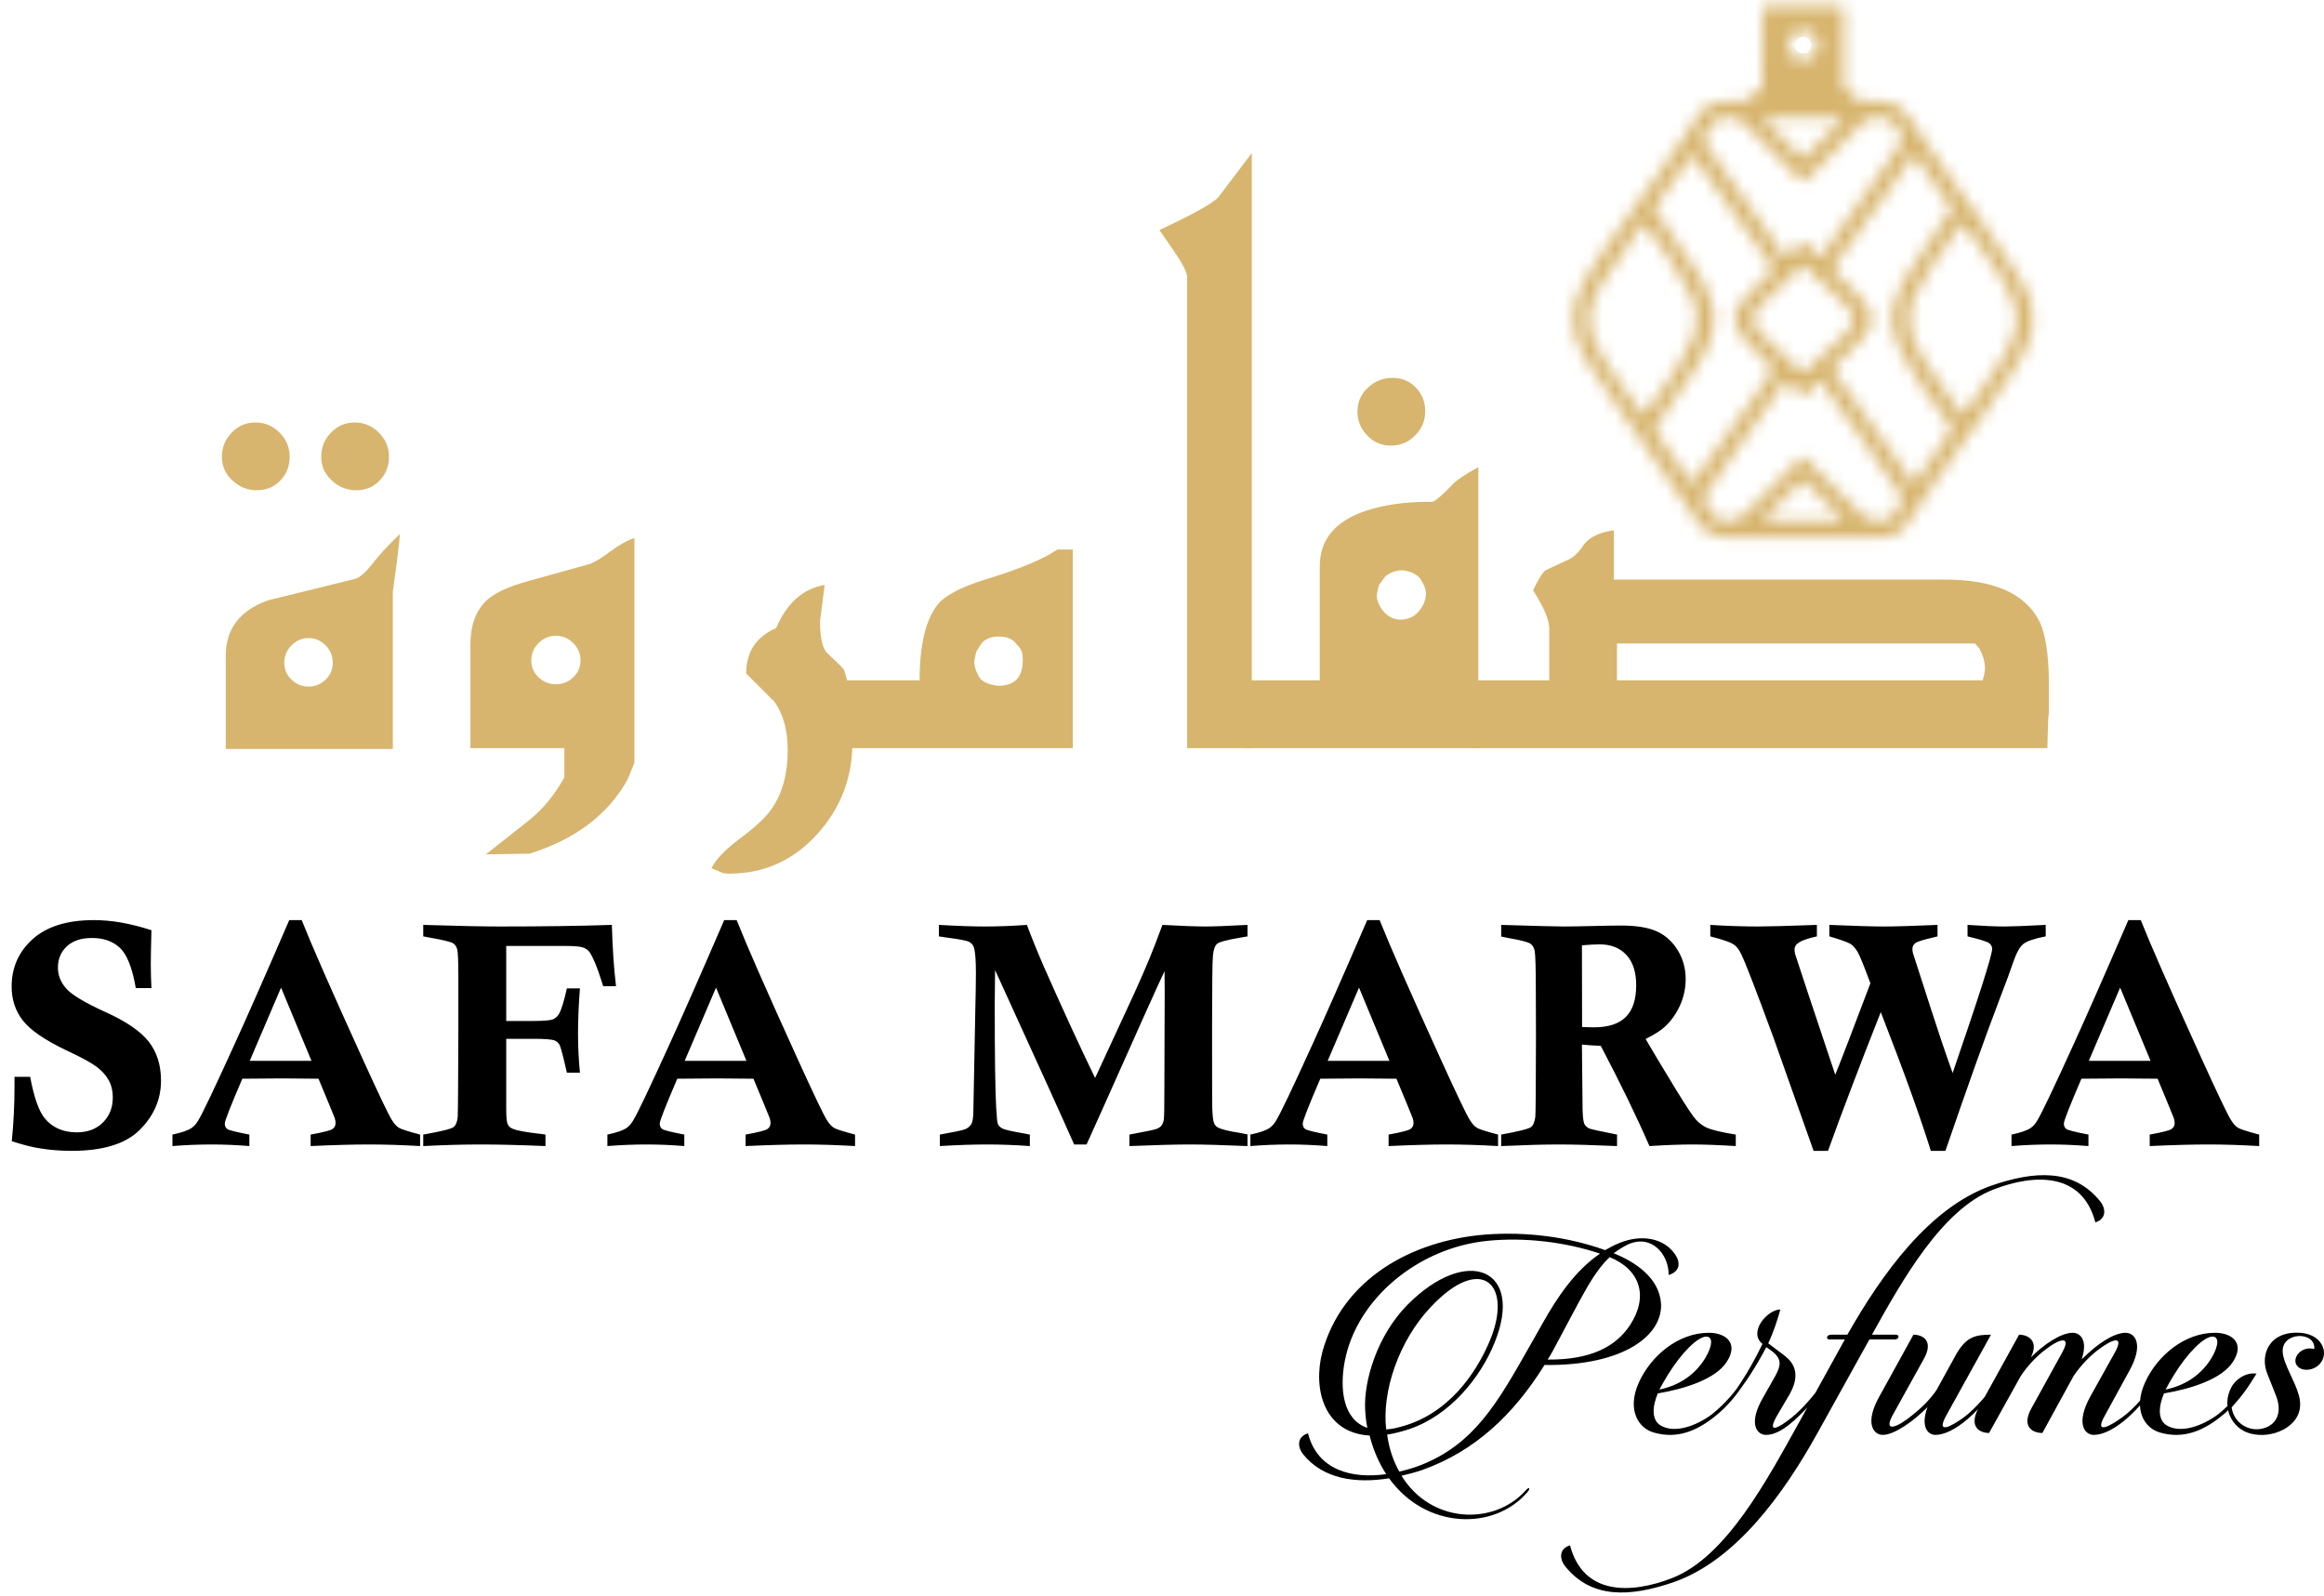 <svg width="182" height="125" viewBox="0 0 182 125" fill="none" xmlns="http://www.w3.org/2000/svg">
<mask id="path-1-inside-1_107_557" fill="white">
<path fill-rule="evenodd" clip-rule="evenodd" d="M138.124 40.696C138.157 40.513 138.302 40.395 138.457 40.253L140.374 38.358C140.513 38.245 140.456 38.322 140.58 38.17C141.278 37.309 141.416 37.777 141.654 37.997L143.568 39.897C143.761 40.076 144.245 40.507 144.279 40.696C144.015 40.88 143.95 40.821 143.548 40.82H139.589C139.01 40.82 138.421 40.903 138.124 40.696ZM135.092 40.82C134.247 40.82 133.926 39.926 133.502 39.358C133.379 39.194 133.297 39.215 133.368 38.982L136.319 34.74C136.444 34.511 136.404 34.576 136.558 34.393L138.073 32.293C138.201 32.137 138.196 32.076 138.313 31.944C138.666 31.542 139.463 30.258 139.783 29.855C140.245 29.888 140.241 30.201 140.492 30.412L140.805 30.734C141.147 31.099 141.272 31.078 141.598 30.733C141.713 30.611 141.784 30.536 141.914 30.415C142.151 30.195 142.183 29.887 142.62 29.855C142.725 29.987 142.771 30.088 142.879 30.224C142.986 30.357 143.022 30.467 143.107 30.584L144.114 31.97C144.225 32.104 144.208 32.165 144.349 32.321L145.61 34.043C145.72 34.172 145.759 34.294 145.869 34.419L149.046 39.02C149.093 39.243 148.997 39.215 148.881 39.386C148.726 39.612 148.321 40.279 148.142 40.454C148.084 40.511 147.825 40.69 147.803 40.704C147.275 41.032 146.403 40.718 145.96 40.438L141.908 36.425C141.374 35.882 141.283 35.532 140.808 36.1C140.407 36.58 139.018 37.851 138.469 38.454C138.035 38.931 137.533 39.382 137.12 39.795C136.415 40.5 136.157 40.82 135.092 40.82ZM149.508 24.863C149.508 24.786 149.697 23.745 149.732 23.612C149.793 23.382 149.888 23.386 149.968 23.126L151.158 21.036C151.235 20.915 151.201 20.919 151.271 20.809L152.787 18.707C153.242 18.153 153.352 17.659 153.812 17.587C153.902 17.689 153.905 17.689 153.977 17.807L155.582 20.061C155.995 20.577 156.239 21.04 156.582 21.507C156.661 21.614 156.642 21.612 156.701 21.73L157.236 22.614L157.843 24.101C157.942 24.576 157.922 24.802 157.922 25.255C157.922 25.915 157.713 26.115 157.634 26.385L157.247 27.37C157.163 27.54 157.157 27.452 156.976 27.832C156.885 28.023 156.8 28.076 156.712 28.257L155.595 29.922C155.467 30.066 155.068 30.723 154.709 31.137L153.874 32.355C153.56 32.36 153.493 32.312 153.376 32.092C153.262 31.875 153.174 31.834 153.075 31.661L152.005 30.139C151.607 29.589 151.159 29.003 150.83 28.429C150.481 27.82 150.204 27.465 149.954 26.765C149.871 26.535 149.785 26.521 149.721 26.268C149.614 25.841 149.508 25.281 149.508 24.863ZM124.481 24.717C124.481 24.575 124.533 24.213 124.569 24.061C124.628 23.816 124.71 23.823 124.774 23.591C124.867 23.252 124.804 23.325 124.978 23.057C125.082 22.896 125.079 22.764 125.185 22.582L128.306 17.98C128.397 17.872 128.513 17.691 128.586 17.582C128.824 17.636 128.936 17.681 129.036 17.87L130.865 20.44C130.93 20.555 130.897 20.535 130.994 20.652L132.449 23.16C132.531 23.384 132.627 23.415 132.681 23.653L132.896 24.863C132.896 25.242 132.775 25.949 132.671 26.308L131.397 28.696C131.261 28.861 131.245 28.936 131.142 29.123L129.011 32.125C128.903 32.322 128.805 32.359 128.529 32.355L127.669 31.113C127.552 30.986 127.47 30.858 127.366 30.733L126.638 29.7C126.568 29.57 126.607 29.609 126.508 29.489C126.263 29.192 126.354 29.246 126.232 29.082C126.154 28.975 126.141 29.003 126.059 28.861L125.676 28.224C125.602 28.084 125.489 27.965 125.412 27.799C125.226 27.394 125.333 27.724 125.052 27.081C124.986 26.929 124.988 26.978 124.923 26.87L124.561 25.869C124.461 25.445 124.481 25.128 124.481 24.717ZM138.342 26.551C138.074 26.401 137.669 25.878 137.486 25.598C137.351 25.392 137.238 25.281 137.248 24.919C137.265 24.366 138.397 23.366 138.871 22.921C138.965 22.833 139.014 22.782 139.096 22.71C139.216 22.605 139.25 22.622 139.346 22.519L139.817 22.062C139.979 21.909 140.108 21.782 140.269 21.633C140.957 20.995 141.094 20.513 141.526 21.019L142.814 22.272C142.919 22.352 142.86 22.284 142.953 22.382L143.332 22.733C143.694 23.069 144.011 23.412 144.374 23.742C144.656 23.999 145.171 24.563 145.163 24.953C145.149 25.634 144.351 26.317 143.871 26.75L142.292 28.202C141.569 28.93 141.286 29.443 140.822 28.908L139.433 27.562L138.342 26.551ZM149.853 37.796C149.565 37.606 149.451 37.287 149.241 37.01C148.685 36.277 147.938 35.017 147.379 34.375L144.48 30.334C144.412 30.222 144.407 30.242 144.324 30.146C144.134 29.927 143.958 29.538 143.772 29.332C143.669 29.219 143.543 29.117 143.568 28.878C143.589 28.68 144.636 27.723 144.924 27.462C145.527 26.913 146.534 25.895 146.568 25.009C146.59 24.433 145.984 23.605 145.588 23.216L144.568 22.133C144.464 22.01 144.527 22.069 144.391 21.969C144.229 21.849 144.26 21.815 144.12 21.7C143.91 21.527 143.583 21.342 143.569 21.042C143.558 20.795 144.18 20.025 144.357 19.808L147.839 14.98C148.239 14.486 148.565 13.865 148.978 13.382C149.246 13.067 149.476 12.398 149.853 12.21C150.279 12.37 150.19 12.551 150.438 12.89C150.794 13.379 151.172 13.845 151.497 14.372L152.536 15.824C152.806 16.129 152.936 16.261 152.746 16.612C152.62 16.844 152.587 16.786 152.467 16.969L151.299 18.636C151.209 18.758 151.251 18.727 151.194 18.824L149.674 21.067C149.584 21.244 149.519 21.279 149.43 21.46C149.328 21.669 149.28 21.669 149.184 21.846C149.107 21.986 149.084 22.143 148.985 22.287C148.906 22.401 148.915 22.355 148.861 22.459C148.827 22.525 148.813 22.595 148.787 22.674C148.712 22.912 148.658 22.928 148.578 23.098C148.493 23.279 148.497 23.431 148.448 23.604C148.353 23.948 148.196 24.171 148.196 24.57C148.196 25.536 148.174 25.472 148.448 26.416C148.653 27.12 148.643 26.901 148.795 27.337L149.686 28.94C149.807 29.159 149.817 29.159 149.936 29.327C150.125 29.593 150.226 29.841 150.434 30.098C150.553 30.244 150.555 30.279 150.667 30.452L152.773 33.382C152.936 33.839 152.436 34.254 152.197 34.588C151.909 34.991 151.911 35.093 151.438 35.686C151.076 36.14 150.76 36.69 150.412 37.153C150.243 37.379 150.145 37.693 149.853 37.796ZM134.207 24.57C134.207 24.153 134.037 23.932 133.944 23.565C133.779 22.908 133.732 23.055 133.604 22.637L133.182 21.787C133.051 21.595 133.061 21.616 132.941 21.393L130.667 18.047C130.476 17.83 130.321 17.497 130.164 17.28C129.519 16.395 129.344 16.517 129.91 15.77C129.972 15.688 129.992 15.64 130.049 15.568L131.457 13.603C131.575 13.426 131.595 13.366 131.709 13.22C132.08 12.742 132.182 12.348 132.551 12.21C132.69 12.28 132.822 12.468 132.907 12.582C132.974 12.673 132.971 12.697 133.031 12.8C133.26 13.191 133.92 14.032 134.187 14.429C134.472 14.855 134.824 15.265 135.105 15.714L135.348 16.054C135.385 16.109 135.419 16.191 135.472 16.271C135.671 16.574 135.864 16.717 136.063 17.049L138.232 20.061C138.896 20.949 139.053 20.979 138.522 21.5L137.277 22.701C136.76 23.302 135.784 24.098 135.832 25.008C135.864 25.617 136.397 26.39 136.83 26.791L137.529 27.511C137.658 27.646 137.769 27.72 137.875 27.847L138.586 28.553C138.98 28.939 138.884 28.994 138.585 29.384C138.459 29.549 138.487 29.598 138.314 29.795C138.113 30.022 137.957 30.36 137.757 30.607L135.727 33.415C135.615 33.612 135.56 33.611 135.431 33.805L133.413 36.626C133.117 36.97 132.946 37.535 132.551 37.796C132.242 37.688 132.152 37.348 131.969 37.126L130.404 34.928C130.3 34.792 130.278 34.676 130.163 34.533C130.085 34.435 130.108 34.489 130.011 34.344C129.959 34.266 129.948 34.233 129.895 34.167C129.355 33.484 129.57 33.496 129.929 32.993C130.111 32.738 130.236 32.462 130.44 32.234L132.988 28.525C133.253 27.991 133.612 27.419 133.833 26.875C133.893 26.727 133.915 26.547 133.966 26.378C134.226 25.529 134.207 25.44 134.207 24.57ZM133.818 10.15C133.897 10.023 133.925 9.917 133.99 9.831C134.033 9.775 134.135 9.666 134.195 9.596C134.54 9.188 135.126 9.094 135.653 9.19C136.091 9.27 136.027 9.291 136.306 9.475C136.442 9.564 136.476 9.541 136.603 9.667L138.239 11.309C138.552 11.626 138.848 11.933 139.167 12.235C139.55 12.6 140.713 13.751 140.995 14.109L141.408 14.108L145.438 10.037C146.001 9.421 145.809 9.688 146.154 9.433C146.233 9.374 146.318 9.305 146.424 9.268C146.686 9.175 146.932 9.154 147.214 9.161C147.826 9.177 148.059 9.408 148.391 9.805L149.069 10.885C149.074 10.97 147.815 12.779 147.674 12.957C147.591 13.06 147.55 13.162 147.481 13.255L144.841 16.97C144.731 17.15 144.766 17.093 144.634 17.249L142.81 19.825C142.739 19.924 142.693 20.035 142.636 20.128C142.309 20.086 142.18 19.819 141.958 19.609C141.772 19.434 141.533 19.217 141.392 19.007L141.011 19.009C140.866 19.223 140.633 19.429 140.446 19.61C140.233 19.817 140.095 20.086 139.768 20.128C139.318 19.388 138.751 18.608 138.23 17.913C138.17 17.832 138.095 17.683 138.044 17.611L137.436 16.801C137.283 16.623 137.214 16.457 137.05 16.258C136.944 16.128 136.95 16.074 136.858 15.961C136.529 15.555 136.237 15.014 135.882 14.591C135.682 14.352 135.774 14.385 135.496 14.05C135.323 13.842 135.245 13.713 135.112 13.504L134.344 12.415C134.243 12.29 134.239 12.248 134.154 12.116L133.59 11.313C133.254 10.714 133.178 11.165 133.818 10.15ZM143.712 9.924C143.636 9.991 143.618 10.03 143.545 10.1L141.684 11.955C141.296 12.314 141.63 12.296 141.104 12.296C140.911 12.296 140.96 12.238 140.863 12.105L138.579 9.841C138.431 9.727 137.827 9.2 138.413 9.2H143.988C144.174 9.2 144.18 9.247 144.262 9.333C144.242 9.502 143.966 9.732 143.824 9.841C143.808 9.853 143.754 9.887 143.712 9.924ZM139.999 3.553C139.999 3.268 140.19 2.932 140.364 2.716C140.483 2.567 140.967 2.348 141.202 2.348C141.821 2.348 142.404 2.97 142.404 3.553C142.404 3.762 142.208 4.225 142.031 4.382C141.096 5.207 139.999 4.366 139.999 3.553ZM138.032 0.575C138.009 2.578 137.996 4.79 137.996 6.926C137.734 7.264 137.524 7.011 137.3 7.375C136.939 7.963 136.856 7.925 136.216 7.925C135.924 7.925 135.634 7.925 135.335 7.924C134.634 7.92 133.688 8.097 133.301 8.654L132.157 10.297C132.072 10.424 132.064 10.478 131.998 10.575L129.902 13.611C129.823 13.735 129.797 13.732 129.712 13.863L126.032 19.028C125.926 19.19 125.777 19.415 125.646 19.573C125.354 19.924 125.141 20.291 124.889 20.671C124.829 20.76 124.788 20.877 124.738 20.962C124.659 21.094 124.618 21.09 124.536 21.245C124.415 21.471 124.299 21.591 124.199 21.841C124.032 22.259 123.718 22.613 123.595 23.092C123.429 23.736 123.242 23.635 123.242 24.619L123.325 26.122C123.373 26.476 123.496 26.466 123.572 26.758L123.829 27.377C123.907 27.52 123.893 27.572 123.948 27.696C124.03 27.88 124.06 27.82 124.148 27.987C124.21 28.106 124.191 28.141 124.288 28.289L127.353 32.798C127.472 32.94 127.612 33.154 127.727 33.303C127.789 33.384 127.833 33.484 127.893 33.576L128.657 34.62C128.759 34.748 128.748 34.779 128.823 34.895L133.205 41.221C133.684 41.815 134.334 42.059 135.092 42.059H147.36C147.527 42.059 147.976 42.006 148.132 41.961C148.481 41.862 148.942 41.54 149.177 41.248C149.455 40.902 149.658 40.523 149.909 40.168L151.339 38.031C151.485 37.868 151.56 37.702 151.704 37.516C151.804 37.388 151.781 37.367 151.867 37.24C151.949 37.119 151.974 37.142 152.071 37.004L154.289 33.847C154.365 33.731 154.413 33.718 154.492 33.606L155.027 32.824C155.147 32.679 155.354 32.432 155.429 32.297C155.594 31.998 155.787 31.774 155.979 31.526C156.073 31.405 156.059 31.363 156.137 31.247C156.311 30.985 156.527 30.767 156.692 30.482L157.056 29.916C157.283 29.598 157.785 28.913 157.924 28.583C158.012 28.375 157.987 28.47 158.099 28.319C158.215 28.161 158.179 28.137 158.255 27.987C158.337 27.828 158.359 27.885 158.44 27.73C158.491 27.632 158.496 27.526 158.552 27.405C158.658 27.173 158.749 27.064 158.824 26.799C158.98 26.253 159.161 26.293 159.161 25.303C159.161 24.815 159.158 24.296 159.076 23.801C159.03 23.526 158.899 23.444 158.817 23.132C158.713 22.728 158.291 22.056 158.22 21.873L155.234 17.428C155.149 17.295 155.174 17.29 155.063 17.162L153.893 15.543C153.81 15.416 153.761 15.409 153.677 15.272C153.574 15.105 153.643 15.157 153.501 15.009C153.334 14.834 153.408 14.893 153.306 14.716C153.221 14.567 153.207 14.6 153.109 14.47L152.358 13.364C152.265 13.213 152.238 13.231 152.146 13.089C152.062 12.958 152.079 12.928 151.985 12.808C151.912 12.714 151.853 12.649 151.773 12.533L149.334 8.959C148.515 7.706 147.12 7.925 145.698 7.925C145.369 7.925 145.237 7.592 145.103 7.375C144.879 7.011 144.669 7.264 144.408 6.926L144.378 1.74C144.372 1.494 144.527 0.827 144.328 0.574C144.169 0.372 143.721 0.486 143.499 0.499L138.908 0.493C138.576 0.473 138.343 0.432 138.032 0.575Z"/>
</mask>
<path fill-rule="evenodd" clip-rule="evenodd" d="M138.124 40.696C138.157 40.513 138.302 40.395 138.457 40.253L140.374 38.358C140.513 38.245 140.456 38.322 140.58 38.17C141.278 37.309 141.416 37.777 141.654 37.997L143.568 39.897C143.761 40.076 144.245 40.507 144.279 40.696C144.015 40.88 143.95 40.821 143.548 40.82H139.589C139.01 40.82 138.421 40.903 138.124 40.696ZM135.092 40.82C134.247 40.82 133.926 39.926 133.502 39.358C133.379 39.194 133.297 39.215 133.368 38.982L136.319 34.74C136.444 34.511 136.404 34.576 136.558 34.393L138.073 32.293C138.201 32.137 138.196 32.076 138.313 31.944C138.666 31.542 139.463 30.258 139.783 29.855C140.245 29.888 140.241 30.201 140.492 30.412L140.805 30.734C141.147 31.099 141.272 31.078 141.598 30.733C141.713 30.611 141.784 30.536 141.914 30.415C142.151 30.195 142.183 29.887 142.62 29.855C142.725 29.987 142.771 30.088 142.879 30.224C142.986 30.357 143.022 30.467 143.107 30.584L144.114 31.97C144.225 32.104 144.208 32.165 144.349 32.321L145.61 34.043C145.72 34.172 145.759 34.294 145.869 34.419L149.046 39.02C149.093 39.243 148.997 39.215 148.881 39.386C148.726 39.612 148.321 40.279 148.142 40.454C148.084 40.511 147.825 40.69 147.803 40.704C147.275 41.032 146.403 40.718 145.96 40.438L141.908 36.425C141.374 35.882 141.283 35.532 140.808 36.1C140.407 36.58 139.018 37.851 138.469 38.454C138.035 38.931 137.533 39.382 137.12 39.795C136.415 40.5 136.157 40.82 135.092 40.82ZM149.508 24.863C149.508 24.786 149.697 23.745 149.732 23.612C149.793 23.382 149.888 23.386 149.968 23.126L151.158 21.036C151.235 20.915 151.201 20.919 151.271 20.809L152.787 18.707C153.242 18.153 153.352 17.659 153.812 17.587C153.902 17.689 153.905 17.689 153.977 17.807L155.582 20.061C155.995 20.577 156.239 21.04 156.582 21.507C156.661 21.614 156.642 21.612 156.701 21.73L157.236 22.614L157.843 24.101C157.942 24.576 157.922 24.802 157.922 25.255C157.922 25.915 157.713 26.115 157.634 26.385L157.247 27.37C157.163 27.54 157.157 27.452 156.976 27.832C156.885 28.023 156.8 28.076 156.712 28.257L155.595 29.922C155.467 30.066 155.068 30.723 154.709 31.137L153.874 32.355C153.56 32.36 153.493 32.312 153.376 32.092C153.262 31.875 153.174 31.834 153.075 31.661L152.005 30.139C151.607 29.589 151.159 29.003 150.83 28.429C150.481 27.82 150.204 27.465 149.954 26.765C149.871 26.535 149.785 26.521 149.721 26.268C149.614 25.841 149.508 25.281 149.508 24.863ZM124.481 24.717C124.481 24.575 124.533 24.213 124.569 24.061C124.628 23.816 124.71 23.823 124.774 23.591C124.867 23.252 124.804 23.325 124.978 23.057C125.082 22.896 125.079 22.764 125.185 22.582L128.306 17.98C128.397 17.872 128.513 17.691 128.586 17.582C128.824 17.636 128.936 17.681 129.036 17.87L130.865 20.44C130.93 20.555 130.897 20.535 130.994 20.652L132.449 23.16C132.531 23.384 132.627 23.415 132.681 23.653L132.896 24.863C132.896 25.242 132.775 25.949 132.671 26.308L131.397 28.696C131.261 28.861 131.245 28.936 131.142 29.123L129.011 32.125C128.903 32.322 128.805 32.359 128.529 32.355L127.669 31.113C127.552 30.986 127.47 30.858 127.366 30.733L126.638 29.7C126.568 29.57 126.607 29.609 126.508 29.489C126.263 29.192 126.354 29.246 126.232 29.082C126.154 28.975 126.141 29.003 126.059 28.861L125.676 28.224C125.602 28.084 125.489 27.965 125.412 27.799C125.226 27.394 125.333 27.724 125.052 27.081C124.986 26.929 124.988 26.978 124.923 26.87L124.561 25.869C124.461 25.445 124.481 25.128 124.481 24.717ZM138.342 26.551C138.074 26.401 137.669 25.878 137.486 25.598C137.351 25.392 137.238 25.281 137.248 24.919C137.265 24.366 138.397 23.366 138.871 22.921C138.965 22.833 139.014 22.782 139.096 22.71C139.216 22.605 139.25 22.622 139.346 22.519L139.817 22.062C139.979 21.909 140.108 21.782 140.269 21.633C140.957 20.995 141.094 20.513 141.526 21.019L142.814 22.272C142.919 22.352 142.86 22.284 142.953 22.382L143.332 22.733C143.694 23.069 144.011 23.412 144.374 23.742C144.656 23.999 145.171 24.563 145.163 24.953C145.149 25.634 144.351 26.317 143.871 26.75L142.292 28.202C141.569 28.93 141.286 29.443 140.822 28.908L139.433 27.562L138.342 26.551ZM149.853 37.796C149.565 37.606 149.451 37.287 149.241 37.01C148.685 36.277 147.938 35.017 147.379 34.375L144.48 30.334C144.412 30.222 144.407 30.242 144.324 30.146C144.134 29.927 143.958 29.538 143.772 29.332C143.669 29.219 143.543 29.117 143.568 28.878C143.589 28.68 144.636 27.723 144.924 27.462C145.527 26.913 146.534 25.895 146.568 25.009C146.59 24.433 145.984 23.605 145.588 23.216L144.568 22.133C144.464 22.01 144.527 22.069 144.391 21.969C144.229 21.849 144.26 21.815 144.12 21.7C143.91 21.527 143.583 21.342 143.569 21.042C143.558 20.795 144.18 20.025 144.357 19.808L147.839 14.98C148.239 14.486 148.565 13.865 148.978 13.382C149.246 13.067 149.476 12.398 149.853 12.21C150.279 12.37 150.19 12.551 150.438 12.89C150.794 13.379 151.172 13.845 151.497 14.372L152.536 15.824C152.806 16.129 152.936 16.261 152.746 16.612C152.62 16.844 152.587 16.786 152.467 16.969L151.299 18.636C151.209 18.758 151.251 18.727 151.194 18.824L149.674 21.067C149.584 21.244 149.519 21.279 149.43 21.46C149.328 21.669 149.28 21.669 149.184 21.846C149.107 21.986 149.084 22.143 148.985 22.287C148.906 22.401 148.915 22.355 148.861 22.459C148.827 22.525 148.813 22.595 148.787 22.674C148.712 22.912 148.658 22.928 148.578 23.098C148.493 23.279 148.497 23.431 148.448 23.604C148.353 23.948 148.196 24.171 148.196 24.57C148.196 25.536 148.174 25.472 148.448 26.416C148.653 27.12 148.643 26.901 148.795 27.337L149.686 28.94C149.807 29.159 149.817 29.159 149.936 29.327C150.125 29.593 150.226 29.841 150.434 30.098C150.553 30.244 150.555 30.279 150.667 30.452L152.773 33.382C152.936 33.839 152.436 34.254 152.197 34.588C151.909 34.991 151.911 35.093 151.438 35.686C151.076 36.14 150.76 36.69 150.412 37.153C150.243 37.379 150.145 37.693 149.853 37.796ZM134.207 24.57C134.207 24.153 134.037 23.932 133.944 23.565C133.779 22.908 133.732 23.055 133.604 22.637L133.182 21.787C133.051 21.595 133.061 21.616 132.941 21.393L130.667 18.047C130.476 17.83 130.321 17.497 130.164 17.28C129.519 16.395 129.344 16.517 129.91 15.77C129.972 15.688 129.992 15.64 130.049 15.568L131.457 13.603C131.575 13.426 131.595 13.366 131.709 13.22C132.08 12.742 132.182 12.348 132.551 12.21C132.69 12.28 132.822 12.468 132.907 12.582C132.974 12.673 132.971 12.697 133.031 12.8C133.26 13.191 133.92 14.032 134.187 14.429C134.472 14.855 134.824 15.265 135.105 15.714L135.348 16.054C135.385 16.109 135.419 16.191 135.472 16.271C135.671 16.574 135.864 16.717 136.063 17.049L138.232 20.061C138.896 20.949 139.053 20.979 138.522 21.5L137.277 22.701C136.76 23.302 135.784 24.098 135.832 25.008C135.864 25.617 136.397 26.39 136.83 26.791L137.529 27.511C137.658 27.646 137.769 27.72 137.875 27.847L138.586 28.553C138.98 28.939 138.884 28.994 138.585 29.384C138.459 29.549 138.487 29.598 138.314 29.795C138.113 30.022 137.957 30.36 137.757 30.607L135.727 33.415C135.615 33.612 135.56 33.611 135.431 33.805L133.413 36.626C133.117 36.97 132.946 37.535 132.551 37.796C132.242 37.688 132.152 37.348 131.969 37.126L130.404 34.928C130.3 34.792 130.278 34.676 130.163 34.533C130.085 34.435 130.108 34.489 130.011 34.344C129.959 34.266 129.948 34.233 129.895 34.167C129.355 33.484 129.57 33.496 129.929 32.993C130.111 32.738 130.236 32.462 130.44 32.234L132.988 28.525C133.253 27.991 133.612 27.419 133.833 26.875C133.893 26.727 133.915 26.547 133.966 26.378C134.226 25.529 134.207 25.44 134.207 24.57ZM133.818 10.15C133.897 10.023 133.925 9.917 133.99 9.831C134.033 9.775 134.135 9.666 134.195 9.596C134.54 9.188 135.126 9.094 135.653 9.19C136.091 9.27 136.027 9.291 136.306 9.475C136.442 9.564 136.476 9.541 136.603 9.667L138.239 11.309C138.552 11.626 138.848 11.933 139.167 12.235C139.55 12.6 140.713 13.751 140.995 14.109L141.408 14.108L145.438 10.037C146.001 9.421 145.809 9.688 146.154 9.433C146.233 9.374 146.318 9.305 146.424 9.268C146.686 9.175 146.932 9.154 147.214 9.161C147.826 9.177 148.059 9.408 148.391 9.805L149.069 10.885C149.074 10.97 147.815 12.779 147.674 12.957C147.591 13.06 147.55 13.162 147.481 13.255L144.841 16.97C144.731 17.15 144.766 17.093 144.634 17.249L142.81 19.825C142.739 19.924 142.693 20.035 142.636 20.128C142.309 20.086 142.18 19.819 141.958 19.609C141.772 19.434 141.533 19.217 141.392 19.007L141.011 19.009C140.866 19.223 140.633 19.429 140.446 19.61C140.233 19.817 140.095 20.086 139.768 20.128C139.318 19.388 138.751 18.608 138.23 17.913C138.17 17.832 138.095 17.683 138.044 17.611L137.436 16.801C137.283 16.623 137.214 16.457 137.05 16.258C136.944 16.128 136.95 16.074 136.858 15.961C136.529 15.555 136.237 15.014 135.882 14.591C135.682 14.352 135.774 14.385 135.496 14.05C135.323 13.842 135.245 13.713 135.112 13.504L134.344 12.415C134.243 12.29 134.239 12.248 134.154 12.116L133.59 11.313C133.254 10.714 133.178 11.165 133.818 10.15ZM143.712 9.924C143.636 9.991 143.618 10.03 143.545 10.1L141.684 11.955C141.296 12.314 141.63 12.296 141.104 12.296C140.911 12.296 140.96 12.238 140.863 12.105L138.579 9.841C138.431 9.727 137.827 9.2 138.413 9.2H143.988C144.174 9.2 144.18 9.247 144.262 9.333C144.242 9.502 143.966 9.732 143.824 9.841C143.808 9.853 143.754 9.887 143.712 9.924ZM139.999 3.553C139.999 3.268 140.19 2.932 140.364 2.716C140.483 2.567 140.967 2.348 141.202 2.348C141.821 2.348 142.404 2.97 142.404 3.553C142.404 3.762 142.208 4.225 142.031 4.382C141.096 5.207 139.999 4.366 139.999 3.553ZM138.032 0.575C138.009 2.578 137.996 4.79 137.996 6.926C137.734 7.264 137.524 7.011 137.3 7.375C136.939 7.963 136.856 7.925 136.216 7.925C135.924 7.925 135.634 7.925 135.335 7.924C134.634 7.92 133.688 8.097 133.301 8.654L132.157 10.297C132.072 10.424 132.064 10.478 131.998 10.575L129.902 13.611C129.823 13.735 129.797 13.732 129.712 13.863L126.032 19.028C125.926 19.19 125.777 19.415 125.646 19.573C125.354 19.924 125.141 20.291 124.889 20.671C124.829 20.76 124.788 20.877 124.738 20.962C124.659 21.094 124.618 21.09 124.536 21.245C124.415 21.471 124.299 21.591 124.199 21.841C124.032 22.259 123.718 22.613 123.595 23.092C123.429 23.736 123.242 23.635 123.242 24.619L123.325 26.122C123.373 26.476 123.496 26.466 123.572 26.758L123.829 27.377C123.907 27.52 123.893 27.572 123.948 27.696C124.03 27.88 124.06 27.82 124.148 27.987C124.21 28.106 124.191 28.141 124.288 28.289L127.353 32.798C127.472 32.94 127.612 33.154 127.727 33.303C127.789 33.384 127.833 33.484 127.893 33.576L128.657 34.62C128.759 34.748 128.748 34.779 128.823 34.895L133.205 41.221C133.684 41.815 134.334 42.059 135.092 42.059H147.36C147.527 42.059 147.976 42.006 148.132 41.961C148.481 41.862 148.942 41.54 149.177 41.248C149.455 40.902 149.658 40.523 149.909 40.168L151.339 38.031C151.485 37.868 151.56 37.702 151.704 37.516C151.804 37.388 151.781 37.367 151.867 37.24C151.949 37.119 151.974 37.142 152.071 37.004L154.289 33.847C154.365 33.731 154.413 33.718 154.492 33.606L155.027 32.824C155.147 32.679 155.354 32.432 155.429 32.297C155.594 31.998 155.787 31.774 155.979 31.526C156.073 31.405 156.059 31.363 156.137 31.247C156.311 30.985 156.527 30.767 156.692 30.482L157.056 29.916C157.283 29.598 157.785 28.913 157.924 28.583C158.012 28.375 157.987 28.47 158.099 28.319C158.215 28.161 158.179 28.137 158.255 27.987C158.337 27.828 158.359 27.885 158.44 27.73C158.491 27.632 158.496 27.526 158.552 27.405C158.658 27.173 158.749 27.064 158.824 26.799C158.98 26.253 159.161 26.293 159.161 25.303C159.161 24.815 159.158 24.296 159.076 23.801C159.03 23.526 158.899 23.444 158.817 23.132C158.713 22.728 158.291 22.056 158.22 21.873L155.234 17.428C155.149 17.295 155.174 17.29 155.063 17.162L153.893 15.543C153.81 15.416 153.761 15.409 153.677 15.272C153.574 15.105 153.643 15.157 153.501 15.009C153.334 14.834 153.408 14.893 153.306 14.716C153.221 14.567 153.207 14.6 153.109 14.47L152.358 13.364C152.265 13.213 152.238 13.231 152.146 13.089C152.062 12.958 152.079 12.928 151.985 12.808C151.912 12.714 151.853 12.649 151.773 12.533L149.334 8.959C148.515 7.706 147.12 7.925 145.698 7.925C145.369 7.925 145.237 7.592 145.103 7.375C144.879 7.011 144.669 7.264 144.408 6.926L144.378 1.74C144.372 1.494 144.527 0.827 144.328 0.574C144.169 0.372 143.721 0.486 143.499 0.499L138.908 0.493C138.576 0.473 138.343 0.432 138.032 0.575Z" fill="#D7B56E" stroke="#D7B56E" stroke-width="3.658" mask="url(#path-1-inside-1_107_557)"/>
<path d="M11.859 77.386H10.634C10.367 75.832 9.959 74.787 9.414 74.258C8.868 73.729 8.13 73.462 7.193 73.462C6.356 73.462 5.706 73.679 5.235 74.116C4.769 74.55 4.536 75.108 4.536 75.783C4.536 76.382 4.752 76.928 5.181 77.415C5.614 77.911 6.639 78.528 8.255 79.261C9.872 79.99 11.005 80.765 11.646 81.577C12.288 82.402 12.609 83.418 12.609 84.631C12.609 86.093 12.059 87.376 10.955 88.48C9.855 89.583 8.076 90.134 5.619 90.134C4.739 90.134 3.911 90.067 3.132 89.938C2.536 89.85 1.803 89.663 0.924 89.379C1.065 87.951 1.136 86.538 1.136 85.151V84.335H2.361C2.665 85.951 3.044 87.03 3.498 87.576C4.098 88.313 4.935 88.684 6.01 88.684C6.86 88.684 7.547 88.426 8.06 87.913C8.576 87.401 8.834 86.743 8.834 85.947C8.834 85.443 8.726 84.993 8.514 84.602C8.297 84.21 7.976 83.856 7.551 83.539C7.127 83.223 6.356 82.802 5.235 82.281C3.519 81.464 2.369 80.677 1.786 79.919C1.203 79.169 0.911 78.286 0.911 77.27C0.911 75.77 1.465 74.529 2.569 73.541C3.677 72.554 5.273 72.062 7.355 72.062C8.739 72.062 10.238 72.325 11.859 72.854C11.825 74.133 11.809 75.02 11.809 75.516C11.809 76.095 11.825 76.72 11.859 77.386ZM24.327 89.759V88.859C25.318 88.68 25.893 88.534 26.047 88.417C26.201 88.305 26.28 88.15 26.28 87.951C26.28 87.838 26.256 87.709 26.21 87.559C26.076 87.218 25.656 86.193 24.943 84.485C23.802 84.468 22.852 84.46 22.094 84.46C21.469 84.46 20.432 84.468 18.978 84.485C18.061 86.618 17.603 87.788 17.603 87.992C17.603 88.188 17.67 88.33 17.799 88.426C17.928 88.517 18.503 88.663 19.528 88.859V89.759C18.503 89.675 17.52 89.634 16.583 89.634C15.574 89.634 14.546 89.675 13.504 89.759V88.859C14.238 88.704 14.741 88.53 15.016 88.334C15.204 88.205 15.375 88.009 15.529 87.746C15.845 87.234 16.795 85.247 18.369 81.785C19.369 79.594 20.798 76.353 22.652 72.062H23.627C24.385 73.975 25.951 77.549 28.33 82.777C29.651 85.684 30.438 87.334 30.7 87.734C30.875 88.013 31.055 88.209 31.229 88.321C31.404 88.434 31.962 88.613 32.9 88.859V89.759C31.462 89.675 30.125 89.634 28.892 89.634C27.676 89.634 26.155 89.675 24.327 89.759ZM22.011 77.349L19.557 83.085H21.94C22.51 83.085 23.327 83.085 24.393 83.085L22.011 77.349ZM33.145 73.337V72.437C35.845 72.521 37.828 72.562 39.106 72.562C42.468 72.562 45.405 72.521 47.917 72.437C47.967 74.241 48.075 75.841 48.242 77.236H47.238L47.117 76.861C46.771 75.757 46.459 74.995 46.172 74.574C46.051 74.404 45.876 74.279 45.647 74.204C45.417 74.124 44.964 74.087 44.284 74.087H39.644V79.961H41.752C42.568 79.961 43.081 79.919 43.285 79.84C43.489 79.757 43.655 79.615 43.776 79.411C43.959 79.094 44.168 78.428 44.393 77.412H45.417C45.318 78.653 45.267 79.836 45.267 80.956C45.267 81.977 45.318 82.998 45.417 84.01H44.393C44.126 82.814 43.938 82.098 43.834 81.86C43.747 81.689 43.618 81.569 43.447 81.494C43.231 81.406 42.689 81.36 41.827 81.36H39.644V86.822C39.644 87.48 39.681 87.892 39.761 88.055C39.839 88.217 39.969 88.334 40.156 88.409C40.46 88.538 41.123 88.663 42.143 88.784C42.273 88.792 42.464 88.817 42.718 88.859V89.759C40.706 89.675 39.019 89.634 37.653 89.634C36.282 89.634 34.782 89.675 33.145 89.759V88.859C34.545 88.613 35.337 88.417 35.52 88.271C35.703 88.126 35.811 87.859 35.845 87.468C35.865 87.176 35.882 84.947 35.895 80.79V77.49V76.491C35.895 75.278 35.865 74.562 35.803 74.341C35.741 74.124 35.636 73.971 35.49 73.879C35.303 73.766 34.687 73.612 33.633 73.429C33.529 73.408 33.366 73.379 33.145 73.337ZM58.39 89.759V88.859C59.381 88.68 59.956 88.534 60.11 88.417C60.264 88.305 60.343 88.15 60.343 87.951C60.343 87.838 60.318 87.709 60.273 87.559C60.139 87.218 59.718 86.193 59.006 84.485C57.865 84.468 56.915 84.46 56.157 84.46C55.532 84.46 54.494 84.468 53.041 84.485C52.124 86.618 51.666 87.788 51.666 87.992C51.666 88.188 51.733 88.33 51.862 88.426C51.991 88.517 52.566 88.663 53.591 88.859V89.759C52.566 89.675 51.583 89.634 50.646 89.634C49.637 89.634 48.608 89.675 47.567 89.759V88.859C48.3 88.704 48.804 88.53 49.079 88.334C49.267 88.205 49.438 88.009 49.591 87.746C49.908 87.234 50.858 85.247 52.432 81.785C53.432 79.594 54.861 76.353 56.715 72.062H57.69C58.448 73.975 60.014 77.549 62.393 82.777C63.714 85.684 64.501 87.334 64.763 87.734C64.938 88.013 65.117 88.209 65.292 88.321C65.467 88.434 66.025 88.613 66.962 88.859V89.759C65.525 89.675 64.188 89.634 62.955 89.634C61.739 89.634 60.218 89.675 58.39 89.759ZM56.074 77.349L53.62 83.085H56.002C56.573 83.085 57.39 83.085 58.456 83.085L56.074 77.349ZM73.528 73.337V72.437C74.986 72.521 76.19 72.562 77.135 72.562C78.143 72.562 79.239 72.521 80.422 72.437C80.764 73.362 81.209 74.462 81.759 75.733C83.267 79.144 84.604 82.044 85.762 84.426L88.832 77.79C89.32 76.711 89.707 75.824 89.995 75.128C90.282 74.433 90.628 73.533 91.036 72.437C92.586 72.521 93.715 72.562 94.414 72.562C95.019 72.562 96.114 72.521 97.697 72.437V73.337C97.451 73.387 97.268 73.417 97.143 73.433C96.089 73.612 95.477 73.775 95.31 73.925C95.144 74.07 95.035 74.37 94.989 74.833C94.944 75.291 94.922 77.136 94.922 80.365C94.922 84.464 94.927 86.601 94.935 86.78C94.96 87.426 95.006 87.817 95.077 87.963C95.147 88.113 95.235 88.217 95.339 88.284C95.626 88.446 96.227 88.596 97.143 88.734L97.697 88.847V89.759C95.722 89.675 94.219 89.634 93.181 89.634C92.115 89.634 90.536 89.675 88.449 89.759V88.859C89.736 88.621 90.461 88.471 90.619 88.4C90.778 88.33 90.899 88.238 90.978 88.126C91.061 88.013 91.115 87.859 91.144 87.663C91.174 87.468 91.186 86.63 91.186 85.159C91.203 81.956 91.211 79.457 91.211 77.657C91.211 77.487 91.207 76.953 91.199 76.058C90.753 76.986 89.128 80.602 86.32 86.909L85.092 89.634H84.121C83.204 87.555 81.138 83.002 77.927 75.974C77.91 77.04 77.901 77.945 77.901 78.686C77.901 82.748 77.939 85.435 78.014 86.747C78.056 87.497 78.097 87.913 78.139 88.005C78.193 88.159 78.314 88.284 78.501 88.384C78.689 88.48 79.239 88.605 80.151 88.763C80.268 88.784 80.434 88.817 80.651 88.859V89.759C79.493 89.675 78.381 89.634 77.306 89.634C76.223 89.634 74.986 89.675 73.603 89.759V88.859C74.665 88.671 75.31 88.538 75.54 88.455C75.769 88.375 75.939 88.238 76.056 88.051C76.169 87.867 76.227 87.517 76.227 87.001L76.377 79.236C76.41 77.878 76.427 76.866 76.427 76.207C76.427 75.191 76.373 74.52 76.268 74.204C76.202 74.008 76.077 73.862 75.894 73.766C75.706 73.666 75.111 73.554 74.107 73.425C73.973 73.408 73.782 73.379 73.528 73.337ZM108.745 89.759V88.859C109.736 88.68 110.311 88.534 110.465 88.417C110.619 88.305 110.698 88.15 110.698 87.951C110.698 87.838 110.673 87.709 110.627 87.559C110.494 87.218 110.073 86.193 109.361 84.485C108.22 84.468 107.27 84.46 106.512 84.46C105.887 84.46 104.849 84.468 103.396 84.485C102.479 86.618 102.021 87.788 102.021 87.992C102.021 88.188 102.088 88.33 102.217 88.426C102.346 88.517 102.921 88.663 103.946 88.859V89.759C102.921 89.675 101.938 89.634 101.001 89.634C99.992 89.634 98.963 89.675 97.922 89.759V88.859C98.655 88.704 99.159 88.53 99.434 88.334C99.622 88.205 99.793 88.009 99.946 87.746C100.263 87.234 101.213 85.247 102.787 81.785C103.787 79.594 105.216 76.353 107.07 72.062H108.044C108.803 73.975 110.369 77.549 112.748 82.777C114.068 85.684 114.856 87.334 115.118 87.734C115.293 88.013 115.472 88.209 115.647 88.321C115.822 88.434 116.38 88.613 117.317 88.859V89.759C115.88 89.675 114.543 89.634 113.31 89.634C112.094 89.634 110.573 89.675 108.745 89.759ZM106.428 77.349L103.975 83.085H106.357C106.928 83.085 107.745 83.085 108.811 83.085L106.428 77.349ZM117.563 73.35V72.437C120.312 72.521 121.937 72.562 122.433 72.562C122.962 72.562 123.724 72.55 124.724 72.525C125.728 72.5 126.461 72.487 126.936 72.487C128.144 72.487 129.09 72.642 129.764 72.95C130.439 73.262 130.981 73.754 131.393 74.429C131.806 75.104 132.01 75.858 132.01 76.686C132.01 77.395 131.864 78.078 131.572 78.732C131.277 79.386 130.885 79.944 130.398 80.398C130.081 80.698 129.573 81.023 128.873 81.373C129.427 82.327 130.235 83.672 131.301 85.418C132.085 86.693 132.593 87.459 132.835 87.713C133.076 87.963 133.334 88.159 133.609 88.296C134.034 88.492 134.809 88.68 135.934 88.859V89.759C134.555 89.675 133.43 89.634 132.56 89.634C131.643 89.634 130.514 89.675 129.173 89.759C128.181 87.472 126.911 84.856 125.361 81.91C124.89 81.894 124.399 81.86 123.886 81.81L123.937 86.892C123.953 87.517 124.003 87.909 124.095 88.059C124.182 88.209 124.307 88.317 124.47 88.384C124.582 88.438 125.303 88.596 126.636 88.859V89.759C124.741 89.675 123.22 89.634 122.075 89.634C120.946 89.634 119.442 89.675 117.563 89.759V88.859C118.946 88.605 119.725 88.413 119.9 88.271C120.075 88.134 120.188 87.863 120.237 87.455C120.263 87.234 120.279 85.151 120.287 81.198L120.275 77.561C120.275 75.853 120.246 74.825 120.188 74.475C120.138 74.225 120.026 74.033 119.85 73.908C119.675 73.783 119.096 73.633 118.113 73.462L117.563 73.35ZM123.899 80.436C124.307 80.452 124.607 80.461 124.803 80.461C125.94 80.461 126.782 80.19 127.323 79.648C127.865 79.107 128.136 78.282 128.136 77.174C128.136 76.132 127.877 75.337 127.365 74.787C126.853 74.237 126.157 73.962 125.278 73.962C124.92 73.962 124.457 73.987 123.886 74.037L123.899 80.436ZM133.939 73.337V72.437C135.28 72.521 136.521 72.562 137.663 72.562C138.441 72.562 139.983 72.521 142.286 72.437V73.337C141.524 73.5 141.02 73.687 140.77 73.9C140.616 74.02 140.537 74.174 140.537 74.354C140.537 74.458 140.549 74.57 140.574 74.695C140.599 74.783 140.933 75.795 141.57 77.724L143.724 84.172C144.107 83.247 145.023 80.861 146.477 77.011C145.986 75.683 145.657 74.866 145.481 74.562C145.302 74.258 145.111 74.046 144.907 73.92C144.699 73.795 144.149 73.6 143.261 73.333V72.437C145.261 72.521 146.69 72.562 147.56 72.562C148.41 72.562 149.801 72.521 151.734 72.437V73.337L151.439 73.412C150.614 73.6 150.126 73.754 149.985 73.87C149.839 73.987 149.768 74.137 149.768 74.316C149.768 74.408 149.78 74.512 149.805 74.633L151.238 79.078C151.792 80.806 152.351 82.46 152.917 84.039C154.979 78.044 156.013 74.804 156.013 74.308C156.013 74.141 155.933 73.995 155.779 73.87C155.625 73.746 155.059 73.571 154.084 73.337V72.437C155.308 72.521 156.283 72.562 157.004 72.562C157.508 72.562 158.575 72.521 160.207 72.437V73.337C159.312 73.508 158.72 73.712 158.441 73.941C158.162 74.17 157.9 74.654 157.649 75.391C157.479 75.912 157.129 76.861 156.6 78.236C155.533 81.027 154.117 84.993 152.351 90.134H151.209C150.414 87.563 149.11 83.943 147.29 79.269C145.636 83.456 144.257 87.076 143.157 90.134H142.028L138.887 81.269C137.5 77.495 136.654 75.308 136.354 74.716C136.2 74.395 136.033 74.166 135.851 74.025C135.592 73.821 134.955 73.591 133.939 73.337ZM168.351 89.759V88.859C169.343 88.68 169.918 88.534 170.072 88.417C170.226 88.305 170.305 88.15 170.305 87.951C170.305 87.838 170.28 87.709 170.234 87.559C170.101 87.218 169.68 86.193 168.968 84.485C167.827 84.468 166.877 84.46 166.119 84.46C165.494 84.46 164.456 84.468 163.002 84.485C162.086 86.618 161.628 87.788 161.628 87.992C161.628 88.188 161.695 88.33 161.824 88.426C161.953 88.517 162.528 88.663 163.553 88.859V89.759C162.528 89.675 161.545 89.634 160.607 89.634C159.599 89.634 158.57 89.675 157.529 89.759V88.859C158.262 88.704 158.766 88.53 159.041 88.334C159.229 88.205 159.399 88.009 159.553 87.746C159.87 87.234 160.82 85.247 162.394 81.785C163.394 79.594 164.823 76.353 166.677 72.062H167.651C168.41 73.975 169.976 77.549 172.355 82.777C173.675 85.684 174.462 87.334 174.725 87.734C174.9 88.013 175.079 88.209 175.254 88.321C175.429 88.434 175.987 88.613 176.924 88.859V89.759C175.487 89.675 174.15 89.634 172.917 89.634C171.701 89.634 170.18 89.675 168.351 89.759ZM166.035 77.349L163.582 83.085H165.964C166.535 83.085 167.352 83.085 168.418 83.085L166.035 77.349Z" fill="black"/>
<path d="M103.558 105.881C102.783 108.856 103.733 112.23 107.257 112.43C107.557 113.605 108.007 114.604 108.557 115.454C105.907 115.829 103.183 115.179 102.433 112.255C101.483 112.555 101.658 113.43 102.058 113.905C103.608 115.829 106.157 116.204 108.782 115.779C111.681 119.803 117.03 119.878 119.604 116.879C119.879 116.579 119.779 116.379 119.455 116.754C117.005 119.478 112.081 119.353 109.756 115.579C110.307 115.454 110.856 115.304 111.381 115.129C115.505 113.655 118.529 110.805 120.954 106.906C127.228 106.981 130.252 104.532 130.077 102.057C129.927 100.083 128.077 98.833 126.377 98.158C126.728 97.883 127.103 97.658 127.502 97.458C129.352 96.633 130.702 98.258 130.677 99.858C131.652 99.558 131.551 98.808 131.227 98.308C130.327 96.909 128.477 96.659 126.803 97.358C126.428 97.508 126.053 97.708 125.703 97.908C122.778 96.858 119.529 96.459 116.405 96.684C110.481 97.133 105.107 100.233 103.558 105.881ZM108.632 112.355C109.157 112.28 109.732 112.13 110.356 111.93C113.556 110.855 115.955 107.881 117.055 105.132C119.38 99.383 114.905 97.483 110.232 102.182C107.807 104.632 106.807 108.206 106.907 110.33C106.932 110.855 106.982 111.355 107.082 111.83C105.158 111.18 104.908 108.756 105.308 106.631C106.232 101.732 111.056 97.733 116.455 97.184C119.429 96.884 122.628 97.283 125.303 98.183C123.353 99.508 121.953 101.608 120.854 103.557L119.779 105.456C117.28 109.856 115.455 113.13 111.181 114.779C110.656 114.979 110.131 115.129 109.582 115.254C109.132 114.454 108.782 113.479 108.632 112.355ZM112.031 102.382C116.055 98.083 118.555 100.633 116.63 105.106C115.58 107.556 113.406 110.83 109.557 111.78C109.207 111.88 108.857 111.93 108.557 111.955C108.207 109.006 109.531 105.032 112.031 102.382ZM127.652 103.782C126.527 105.481 124.578 106.506 121.204 106.481C121.354 106.257 121.479 106.031 121.604 105.807L123.578 102.107C124.303 100.783 125.028 99.433 126.053 98.458C128.452 99.433 129.127 101.533 127.652 103.782ZM133.626 104.682C134.151 104.682 134.126 105.381 133.551 106.356C132.726 107.706 131.476 108.506 129.952 108.831C130.152 108.456 130.377 108.056 130.627 107.656C131.677 105.956 132.951 104.682 133.626 104.682ZM128.352 108.256C127.378 110.405 128.302 111.88 129.552 112.205C131.326 112.705 132.826 112.08 134.176 111.03C135.351 110.13 136.2 109.031 136.925 107.806C137.025 107.631 136.85 107.506 136.725 107.706C135.975 108.956 135.076 109.955 134.051 110.78C132.751 111.73 131.101 112.28 130.027 111.63C129.352 111.205 129.377 110.205 129.827 109.131C131.926 108.781 134.376 108.006 135.226 106.656C136.175 105.207 135.176 104.382 133.826 104.382C131.427 104.382 129.302 106.182 128.352 108.256ZM138.3 112.38C139.2 112.38 140.174 111.655 141.325 110.455C142.024 109.73 142.674 108.881 143.299 107.806C143.399 107.631 143.224 107.506 143.099 107.706C142.349 109.031 141.124 110.38 140.275 111.055C139.3 111.83 138.3 112.38 139.175 110.855L140.174 109.156C141.224 107.256 140.099 106.431 139.6 106.056L138.475 105.207C138.925 104.257 139.2 103.357 139.425 102.557C138.425 102.557 136.875 104.332 138.025 105.256C137.25 106.856 136.376 108.331 135.375 109.631C135.225 109.781 135.351 109.955 135.525 109.755C136.7 108.356 137.575 106.931 138.325 105.507L138.75 105.807C139.575 106.431 139.45 106.956 139.075 107.681L138.1 109.406C136.875 111.48 137.575 112.38 138.3 112.38ZM140.874 111.43C138.425 115.829 135.201 121.953 130.927 123.602C127.702 124.852 123.978 124.952 122.953 121.028C122.004 121.328 122.179 122.203 122.579 122.677C124.653 125.252 127.702 125.077 131.101 123.902C135.926 122.203 139.675 117.029 142.349 112.205L146.398 104.907H148.373C148.723 104.907 148.798 104.532 148.472 104.532H146.598C148.997 100.208 152.097 94.709 156.121 93.159C159.345 91.909 163.069 91.81 164.094 95.734C165.044 95.434 164.869 94.559 164.469 94.084C162.394 91.51 159.345 91.684 155.946 92.859C151.122 94.559 147.398 99.733 144.673 104.532H143.399C143.024 104.532 142.974 104.907 143.274 104.907H144.474L140.874 111.43ZM150.947 110.205C150.397 111.705 150.947 112.38 151.572 112.38C152.997 112.38 155.196 110.53 156.821 107.806C156.921 107.631 156.746 107.506 156.621 107.706C155.871 109.031 154.671 110.355 153.797 111.005C152.797 111.73 151.572 112.38 152.422 110.855L155.921 104.532C154.671 104.532 153.947 104.707 153.147 106.156L151.647 108.881C151.097 109.681 150.397 110.33 149.797 110.805C148.598 111.805 147.448 112.255 148.223 110.83L150.647 106.456C151.472 105.007 150.572 104.532 149.848 104.532L147.173 109.381C145.998 111.48 146.723 112.38 147.448 112.38C148.348 112.38 149.898 111.28 150.947 110.205ZM163.694 109.381C162.545 111.48 163.245 112.38 163.97 112.38C165.419 112.38 167.618 110.53 169.218 107.806C169.343 107.631 169.168 107.506 169.018 107.706C168.268 109.031 167.119 110.355 166.194 111.005C165.194 111.73 163.97 112.38 164.844 110.855L166.744 107.381C167.918 105.282 167.194 104.382 166.469 104.382C165.519 104.382 164.195 105.306 163.194 106.306L163.02 106.456C163.52 105.007 162.945 104.382 162.32 104.382C161.395 104.382 160.045 105.306 159.046 106.306C159.696 105.007 158.821 104.532 158.121 104.532L154.946 110.28C154.147 111.755 155.047 112.23 155.771 112.23L158.246 107.781C158.77 106.981 159.445 106.281 160.045 105.807C161.27 104.832 162.27 104.532 161.495 105.931L159.096 110.28C158.271 111.755 159.195 112.23 159.945 112.23L162.395 107.756C162.945 106.956 163.595 106.281 164.195 105.807C165.444 104.832 166.394 104.532 165.619 105.931L163.694 109.381ZM173.267 104.682C173.792 104.682 173.767 105.381 173.192 106.356C172.368 107.706 171.118 108.506 169.593 108.831C169.793 108.456 170.018 108.056 170.268 107.656C171.318 105.956 172.593 104.682 173.267 104.682ZM167.993 108.256C167.019 110.405 167.944 111.88 169.193 112.205C170.968 112.705 172.467 112.08 173.817 111.03C174.992 110.13 175.842 109.031 176.567 107.806C176.666 107.631 176.492 107.506 176.367 107.706C175.617 108.956 174.717 109.955 173.692 110.78C172.392 111.73 170.743 112.28 169.668 111.63C168.994 111.205 169.018 110.205 169.468 109.131C171.568 108.781 174.017 108.006 174.867 106.656C175.817 105.207 174.817 104.382 173.467 104.382C171.068 104.382 168.943 106.182 167.993 108.256ZM178.191 109.181C178.841 110.705 178.191 111.655 177.191 111.88C176.117 112.155 174.942 111.455 174.767 110.23C175.517 109.381 176.317 108.256 176.717 107.581C175.817 107.456 175.017 108.106 174.742 108.656C173.942 110.156 174.742 111.905 176.267 112.28C177.041 112.48 177.991 112.405 178.841 111.955C179.916 111.355 180.366 110.405 180.016 109.231C179.691 108.081 178.841 106.856 178.766 105.906C178.641 104.282 181.366 104.232 181.24 105.657C181.14 105.631 181.015 105.606 180.891 105.606C180.366 105.606 179.866 105.956 179.766 106.456C179.691 106.931 180.091 107.281 180.616 107.281C181.415 107.281 182.09 106.631 181.99 105.807C181.89 105.106 181.265 104.457 180.116 104.382C177.666 104.232 176.966 106.156 177.566 107.606L178.191 109.181Z" fill="black"/>
<path d="M154.669 50.395H126.632V53.289H155.271L155.392 52.807L155.452 52.385C155.452 52.063 155.392 51.722 155.271 51.36L155.03 50.818L154.669 50.395ZM120.06 46.235C120.462 45.391 120.783 44.868 121.024 44.667L122.833 43.823C123.195 43.662 123.537 43.361 123.858 42.919C124.3 42.155 125.144 41.693 126.39 41.532V45.391H152.317C156.095 45.391 158.547 46.456 159.673 48.587C160.195 49.592 160.457 51.3 160.457 53.712V55.762L160.396 56.364L160.336 58.595H115.176V53.289H121.326V49.25C121.326 48.727 121.105 48.064 120.663 47.26L120.361 46.717L120.06 46.235Z" fill="#D7B56E"/>
<path d="M97.505 58.595V53.289H103.354V44.366C103.354 42.276 104.54 40.829 106.911 40.025C108.358 39.542 110.006 39.301 111.855 39.301H112.157C112.398 39.261 112.961 38.779 113.845 37.854C114.167 37.533 114.81 37.111 115.774 36.588V58.595H97.505ZM111.071 47.923C111.433 47.521 111.634 47.059 111.674 46.536C111.674 46.336 111.634 46.135 111.554 45.934C111.473 45.733 111.352 45.511 111.192 45.27C110.83 44.909 110.368 44.708 109.805 44.667C109.323 44.667 108.881 44.828 108.478 45.15L107.996 45.813C107.956 45.934 107.896 46.194 107.816 46.597C107.816 47.039 107.996 47.471 108.358 47.893C108.72 48.315 109.162 48.526 109.685 48.526C110.247 48.526 110.71 48.325 111.071 47.923ZM111.614 32.217C111.614 32.95 111.352 33.583 110.82 34.106C110.297 34.639 109.665 34.9 108.931 34.9C108.197 34.9 107.574 34.639 107.072 34.106C106.559 33.583 106.308 32.95 106.308 32.217C106.308 31.483 106.579 30.86 107.132 30.358C107.685 29.845 108.318 29.593 109.051 29.593C109.785 29.593 110.398 29.845 110.88 30.358C111.373 30.86 111.614 31.483 111.614 32.217Z" fill="#D7B56E"/>
<path d="M98.033 58.595H92.968V21.695C92.968 21.334 92.606 20.63 91.883 19.585L90.797 18.017C93.37 16.811 94.897 15.967 95.38 15.485L98.033 11.988V58.595Z" fill="#D7B56E"/>
<path d="M66.289 58.595V53.289H72.017C72.017 50.556 72.479 48.587 73.404 47.381C73.966 46.657 75.213 45.994 77.142 45.391C79.795 44.587 81.684 43.803 82.81 43.039H84.015V58.595H66.289ZM80.096 51.722C80.096 51.4 80.066 51.159 80.006 50.998C79.946 50.838 79.815 50.657 79.614 50.456C79.333 50.054 78.87 49.853 78.227 49.853C77.665 49.853 77.222 50.014 76.901 50.335L76.479 50.998C76.439 51.079 76.379 51.34 76.298 51.782C76.298 52.224 76.459 52.687 76.78 53.169C77.061 53.45 77.524 53.631 78.167 53.712C79.453 53.712 80.096 53.048 80.096 51.722Z" fill="#D7B56E"/>
<path d="M66.752 57.992C66.793 60.806 65.878 63.248 64.009 65.318C62.14 67.388 59.839 68.423 57.106 68.423C56.784 68.423 56.563 68.383 56.443 68.303L55.719 68.001C56.041 67.317 56.794 66.534 57.98 65.65C59.166 64.765 59.98 64.002 60.422 63.358C61.266 62.153 61.688 60.625 61.688 58.776C61.688 57.208 61.346 55.942 60.663 54.978L58.432 52.747C58.432 51.058 59.216 49.873 60.784 49.189C61.627 47.219 62.894 46.094 64.582 45.813L64.22 48.647C64.22 50.054 64.442 50.917 64.884 51.239C65.607 51.923 66.009 52.325 66.09 52.445C66.492 53.49 66.713 55.339 66.752 57.992Z" fill="#D7B56E"/>
<path d="M49.684 59.741L49.141 61.067C47.614 63.801 45.061 65.73 41.484 66.856L38.047 66.916L41.484 64.203C42.529 63.359 43.433 62.253 44.197 60.886V58.595H36.841V50.456C36.841 49.008 37.243 47.883 38.047 47.079C38.65 46.476 39.755 45.954 41.363 45.511L46.126 44.185C46.448 44.105 46.991 43.783 47.754 43.22C48.518 42.658 49.161 42.296 49.684 42.135V59.741ZM43.534 49.792C43.011 49.792 42.559 49.983 42.177 50.365C41.795 50.747 41.604 51.199 41.604 51.722C41.604 52.244 41.795 52.687 42.177 53.048C42.559 53.41 43.011 53.591 43.534 53.591C44.056 53.591 44.508 53.41 44.891 53.048C45.272 52.687 45.463 52.244 45.463 51.722C45.463 51.199 45.272 50.747 44.891 50.365C44.508 49.983 44.056 49.792 43.534 49.792Z" fill="#D7B56E"/>
<path d="M30.765 58.656H17.681V54.555V51.48C17.64 49.309 18.746 47.823 20.987 47.018L27.83 45.331C28.142 45.25 28.584 44.868 29.147 44.185C29.589 43.582 30.302 42.798 31.307 41.833C31.307 42.075 31.227 42.838 31.066 44.125L30.765 46.295V58.656ZM22.685 35.774C22.685 36.507 22.444 37.13 21.952 37.633C21.469 38.145 20.856 38.396 20.123 38.396C19.389 38.396 18.756 38.145 18.203 37.633C17.651 37.13 17.379 36.507 17.379 35.774C17.379 35.04 17.631 34.407 18.143 33.885C18.646 33.352 19.269 33.09 20.002 33.09C20.735 33.09 21.369 33.352 21.891 33.885C22.424 34.407 22.685 35.04 22.685 35.774ZM30.463 35.774C30.463 36.507 30.222 37.13 29.73 37.633C29.247 38.145 28.634 38.396 27.901 38.396C27.167 38.396 26.534 38.145 25.981 37.633C25.428 37.13 25.157 36.507 25.157 35.774C25.157 35.04 25.408 34.407 25.921 33.885C26.424 33.352 27.047 33.09 27.78 33.09C28.513 33.09 29.147 33.352 29.669 33.885C30.202 34.407 30.463 35.04 30.463 35.774ZM24.162 49.973C23.65 49.973 23.207 50.164 22.826 50.546C22.454 50.928 22.263 51.38 22.263 51.903C22.263 52.425 22.454 52.867 22.826 53.229C23.207 53.59 23.65 53.772 24.162 53.772C24.675 53.772 25.117 53.59 25.499 53.229C25.871 52.867 26.061 52.425 26.061 51.903C26.061 51.38 25.871 50.928 25.499 50.546C25.117 50.164 24.675 49.973 24.162 49.973Z" fill="#D7B56E"/>
</svg>
